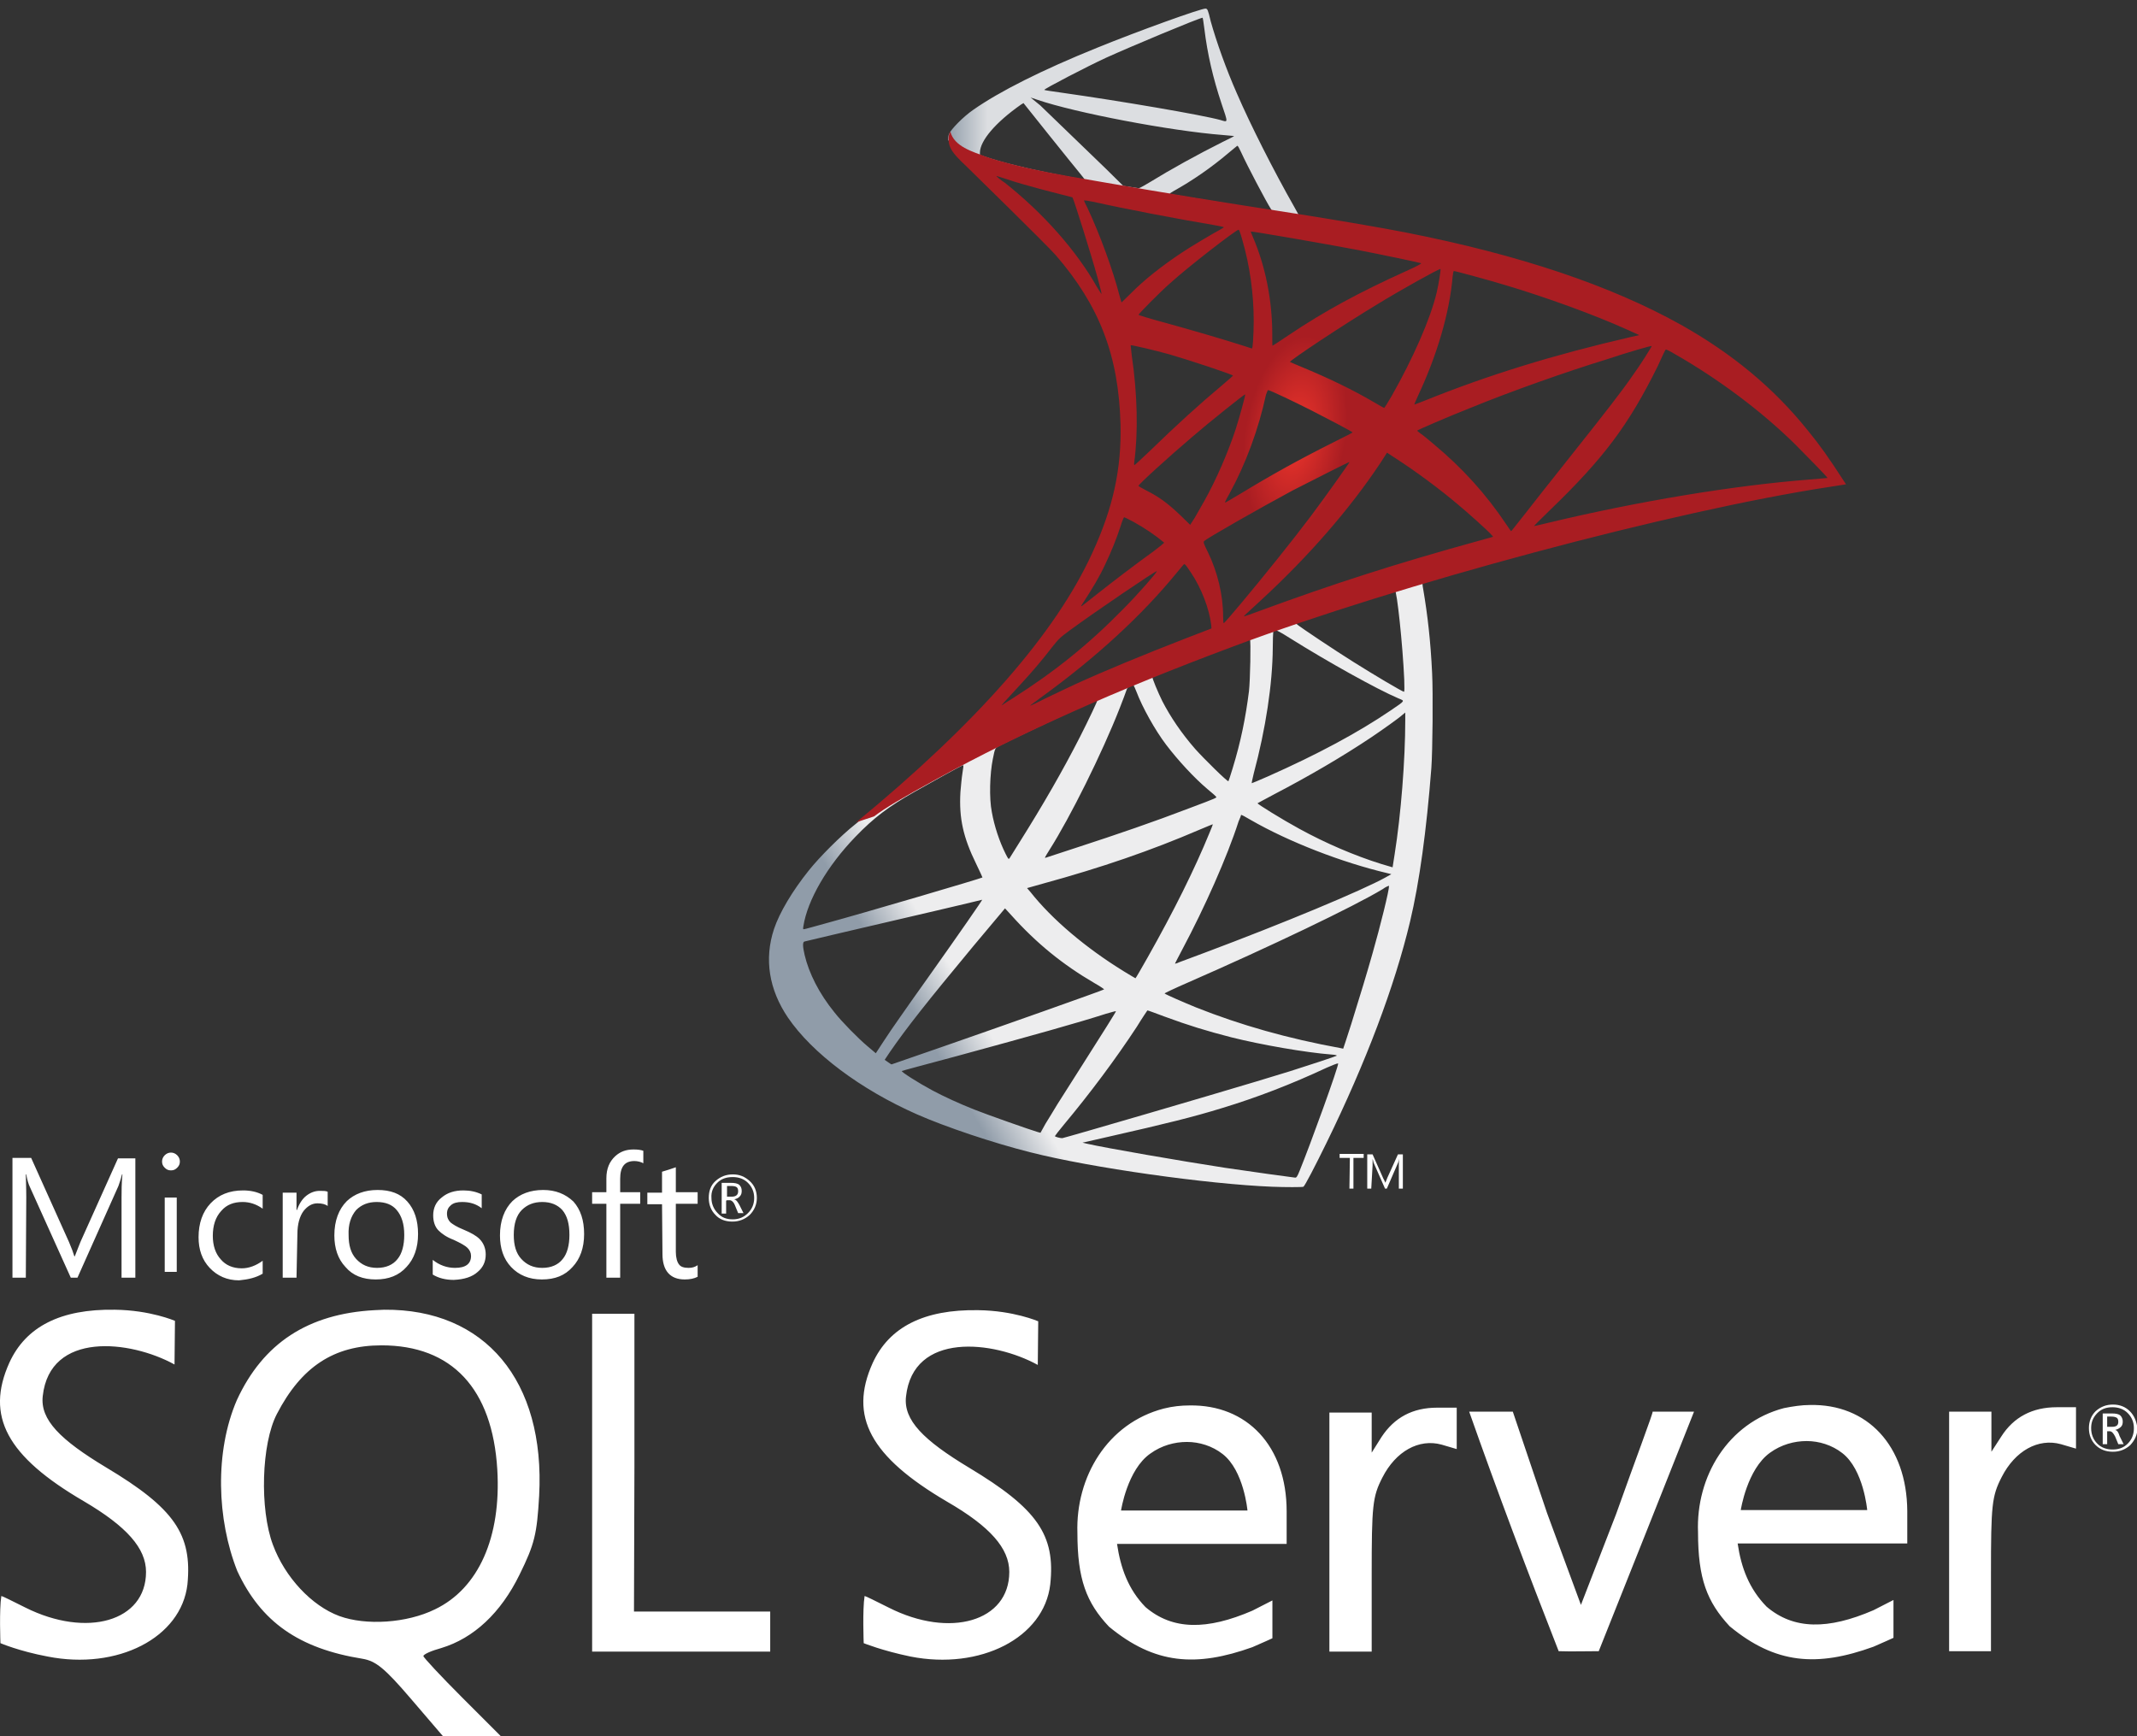 <?xml version="1.0" encoding="utf-8"?>
<!-- Generator: Adobe Illustrator 23.1.0, SVG Export Plug-In . SVG Version: 6.00 Build 0)  -->
<svg version="1.1" id="SQL_Server" xmlns="http://www.w3.org/2000/svg" xmlns:xlink="http://www.w3.org/1999/xlink" x="0px" y="0px"
	 viewBox="0 0 480 390" style="enable-background:new 0 0 480 390;" xml:space="preserve">
<rect x="0" y="0" width="480" height="390" fill="#333333" stroke="none"/>
<style type="text/css">
	.st0{fill:url(#SVGID_1_);}
	.st1{fill:url(#SVGID_2_);}
	.st2{fill:url(#SVGID_3_);}
	.st3{fill:#FFFFFF;}
</style>
<g id="Logo">
	<g id="Mesh" transform="matrix(.569 0 0 .569 199.451 -82.735)">
		
			<linearGradient id="SVGID_1_" gradientUnits="userSpaceOnUse" x1="-28130.664" y1="-24613.668" x2="-27857.672" y2="-24774.975" gradientTransform="matrix(7.021460e-02 0 0 7.021460e-02 1998.343 2296.232)">
			<stop  offset="0" style="stop-color:#909CA9"/>
			<stop  offset="1" style="stop-color:#EDEDEE"/>
		</linearGradient>
		<path class="st0" d="M221.4,366l-93.2,30.4l-81,35.8l-22.7,6c-5.8,5.5-11.8,11.1-18.4,16.7c-7.2,6.2-13.9,11.8-19,15.9
			c-5.7,4.5-14.2,13-18.4,18.3c-6.4,8-11.5,16.5-13.7,23.1c-3.9,11.8-2,23.8,5.5,34.9c9.6,14.1,28.7,28.4,50.9,38.2
			c11.3,5,30.4,11.4,44.8,15c23.9,6.1,70.1,12.6,95.5,13.6c5.1,0.2,12,0.2,12.3,0c0.6-0.4,4.5-7.9,9.1-17.3
			c15.6-31.9,26.9-61.8,33-87.4c3.7-15.5,6.5-36.1,8.4-60.6c0.5-6.8,0.7-29.7,0.3-37.5c-0.6-12.7-1.8-23-3.5-33
			c-0.3-1.5-0.4-2.8-0.2-2.9c0.3-0.2,1.1-0.5,12.6-3.8L221.4,366L221.4,366L221.4,366L221.4,366z M200.1,378.4
			c0.8,0,3.1,21.6,3.7,35.3c0.1,2.9,0.1,4.8-0.1,4.8c-0.6,0-11.9-6.7-20-11.8c-7-4.4-20.4-13.3-22.5-15c-0.7-0.5-0.6-0.6,5.1-2.5
			C176.1,385.9,199.4,378.4,200.1,378.4z M152.7,394.1c0.6,0,2.3,0.9,6.1,3.3c14.5,9.1,34.2,20.1,42.7,23.7c2.6,1.1,2.9,0.7-3.1,4.8
			c-12.8,8.7-28.8,17.3-48.4,26c-3.4,1.5-6.3,2.7-6.4,2.7c-0.1,0,0.3-1.8,0.8-3.9c4.7-17.5,7.4-35.3,7.5-49.5
			C152,394.2,152,394.2,152.7,394.1C152.5,394.1,152.6,394.1,152.7,394.1L152.7,394.1z M142.9,397.8c0.4,0.4,0.1,16.2-0.4,20.5
			c-1.3,10.3-3.2,19.9-6.5,30.6c-0.8,2.6-1.5,4.8-1.6,4.9c-0.3,0.4-9.9-9.1-13.1-12.7c-5.5-6.3-9.8-12.7-13-18.9
			c-1.6-3.2-4.2-9.4-3.9-9.6C105.5,411.9,142.6,397.5,142.9,397.8L142.9,397.8z M96.8,415.9c0.1,0,0.1,0,0.2,0.1
			c0.1,0.1,0.6,1.3,1.1,2.5c2.3,6.1,7.3,15.1,11.7,20.9c4.8,6.3,11.1,13.1,16.3,17.5c1.7,1.4,3.2,2.7,3.4,3
			c0.4,0.4,0.6,0.4-10.9,4.7c-13.3,5.1-27.8,10.1-44.4,15.5c-4,1.3-7.9,2.6-11.9,3.9c-0.6,0.2-0.4-0.1,1.4-3
			c8.2-12.9,20.8-38.2,27.8-56.1c1.2-3.1,2.4-6.2,2.6-6.9c0.3-1,0.6-1.3,1.5-1.8C96.1,416,96.6,415.9,96.8,415.9L96.8,415.9z
			 M82.7,421.7c0.2,0.1-3.4,7.7-6.9,14.6c-6.8,13.3-14.3,26.4-24.3,42.3c-1.7,2.7-3.3,5.3-3.5,5.6c-0.4,0.5-0.5,0.4-1.6-1.8
			C44,477.6,42,471.6,41,466c-1.1-5.5-0.8-15.1,0.4-21c0.9-4.4,0.8-4.3,3-5.4C53.3,435.1,82.5,421.4,82.7,421.7L82.7,421.7z
			 M204.2,426.7v3c0,15.7-1.7,37.3-4.2,53c-0.4,2.7-0.8,5-0.8,5.1c0,0-2-0.6-4.4-1.3c-10.6-3.3-22-8.2-32.4-13.9
			c-6.8-3.7-16.8-9.9-16.5-10.1c0.1-0.1,3-1.6,6.5-3.5c13.8-7.2,27-14.9,38.5-22.6c4.3-2.9,10.8-7.5,12.2-8.8L204.2,426.7
			L204.2,426.7z M29.6,447.5c0.3,0,0.2,0.6-0.2,3.1c-0.3,1.8-0.6,5.2-0.8,7.5c-0.6,10.3,1.1,17.9,6.2,28.3c1.4,2.9,2.5,5.3,2.5,5.4
			c-0.5,0.4-47.1,14.1-61.8,18.1c-4.4,1.2-8.2,2.3-8.5,2.3c-0.5,0.1-0.6,0.1-0.4-1.1c1.6-10.4,9.5-23.9,20.5-35.3
			c7.3-7.6,13.2-12,23.2-17.7c7.2-4.1,18.2-10.2,19.1-10.5C29.4,447.5,29.5,447.5,29.6,447.5L29.6,447.5z M139.4,467.1
			c0.1-0.1,1.8,0.8,3.8,2c15.1,8.7,36.1,16.8,53.9,21l1.6,0.4l-2.3,1.3c-9.4,5.2-40.1,18-71.6,29.8c-4.6,1.7-9.1,3.4-9.9,3.7
			c-0.8,0.4-1.6,0.6-1.6,0.5c0-0.1,1.3-2.5,2.9-5.6c8.8-16.5,17.7-36.5,22.2-50.5C139,468.4,139.4,467.2,139.4,467.1L139.4,467.1z
			 M128.2,470.8c0.1,0.1-0.5,1.5-1.2,3.2c-6.1,14.9-14.2,31.1-24.4,49.2c-2.6,4.6-4.8,8.4-4.9,8.4c-0.1,0-2.2-1.3-4.7-2.8
			c-14.9-9.2-28.2-20.4-36.8-31.3l-1.3-1.5l6.4-1.8c23-6.3,42.5-13,61.8-21.3C125.9,471.7,128.2,470.8,128.2,470.8z M197.8,495.1
			C197.8,495.1,197.9,495.2,197.8,495.1c0.1,1.6-3.5,16.1-6.5,26.6c-2.5,8.8-4.6,15.7-8.4,27.9c-1.7,5.4-3.2,9.8-3.2,9.8
			c-0.1,0-0.5-0.1-0.9-0.2c-20.9-3.8-39.6-9.1-57.2-16.1c-4.9-2-12-5.1-12.4-5.5c-0.1-0.1,4.1-2.1,9.4-4.4
			c32-14,65.3-29.9,76.7-36.8C196.5,495.5,197.6,495.1,197.8,495.1L197.8,495.1z M37.2,500.6c0.1,0.1-8.8,13-21.3,30.6
			c-4.4,6.1-9.4,13.3-11.3,16c-1.9,2.7-4.8,6.9-6.4,9.4l-3,4.6l-3.2-2.7c-3.7-3.1-10.2-9.7-13.1-13.4c-6.1-7.5-10.1-15.5-11.8-22.7
			c-0.8-3.4-0.8-5.1-0.1-5.3c1.1-0.3,19.9-4.7,37.5-8.8c9.8-2.3,21.1-4.9,25.2-5.9C33.8,501.4,37.1,500.6,37.2,500.6L37.2,500.6z
			 M46.2,504l2.3,2.5c10.1,11.3,20.5,19.7,33,27c2.3,1.3,3.9,2.4,3.8,2.5c-0.5,0.4-43.5,15.6-63.4,22.5c-11.2,3.9-20.4,7.1-20.5,7.1
			c-0.1,0-0.7-0.4-1.4-0.9l-1.3-0.9l2-3c6.6-9.6,14.9-20.1,33-41.9L46.2,504L46.2,504z M102.4,544.3c0.1-0.1,3.2,1.1,7,2.5
			c9.2,3.4,16.4,5.6,26.1,8.1c12,3,29.3,6,39.5,6.8c1.5,0.1,2.4,0.3,2.1,0.5c-0.5,0.3-10.8,3.7-18.4,6.1
			c-12.1,3.8-49.1,14.7-79.2,23.4c-5.6,1.6-10.4,3-10.6,3c-0.7,0.1-3-0.5-3-0.8c0-0.1,1.7-2.3,3.7-4.7
			c10.1-12.1,20.2-25.6,28.6-38.4C100.4,547.2,102.4,544.3,102.4,544.3L102.4,544.3z M90,544.6c0.1,0.1-4.9,8.1-13.7,21.9
			c-3.7,5.8-7.9,12.5-9.4,14.8c-1.4,2.3-3.5,5.8-4.7,7.7l-2,3.6l-1.1-0.3c-2.5-0.7-20.4-7-25.1-8.9c-5.8-2.3-11.9-5.1-16.4-7.5
			c-5.6-3-12.7-7.5-12.1-7.7c0.1-0.1,9.8-2.7,21.4-5.8c30.8-8.4,48-13.2,59.2-16.8C88.2,545,89.9,544.5,90,544.6L90,544.6z
			 M177.7,565.2L177.7,565.2c0.4,0.7-11.1,32.4-15.2,42.4c-0.9,2.3-1.3,2.8-1.8,2.7c-1.2-0.1-17.7-2.4-27.8-3.9
			c-17.5-2.7-47-7.8-54.4-9.5l-1.7-0.4l10.5-2.4c22.5-5.1,33.4-7.8,44.4-11.2c13.9-4.2,27.6-9.5,41.5-16
			C175.3,566,177.2,565.2,177.7,565.2L177.7,565.2z"/>
		
			<linearGradient id="SVGID_2_" gradientUnits="userSpaceOnUse" x1="-28119.894" y1="-29956.685" x2="-27900.238" y2="-29956.685" gradientTransform="matrix(7.021460e-02 0 0 7.021460e-02 1998.343 2296.232)">
			<stop  offset="0" style="stop-color:#939FAB"/>
			<stop  offset="1" style="stop-color:#DCDEE1"/>
		</linearGradient>
		<path class="st1" d="M125.4,148.8c-1.5-0.2-26.5,8.8-42.7,15.4C60.9,173,44,181.5,33.6,188.8c-3.9,2.7-8.7,7.6-9.5,9.5
			c-0.3,0.7-0.4,1.5-0.4,2.4l9.4,8.9l22.5,7.2l53.4,9.6l61.1,10.5l0.6-5.3c-0.2,0-0.4-0.1-0.6-0.1l-8-1.3l-1.6-2.9
			c-8.3-14.6-17.5-32.8-22.8-45.1c-4.2-9.5-8.1-20.5-10.3-28.4C126.3,149.1,126.1,148.9,125.4,148.8L125.4,148.8L125.4,148.8
			L125.4,148.8z M124.2,152.4L124.2,152.4c0.1,0.1,0.4,2,0.7,4.4c1.2,9.9,3.4,19.4,6.8,29.6c2.6,7.7,2.6,7.3-0.4,6.4
			c-7.2-2-39.4-7.5-62.7-10.8c-3.7-0.5-6.9-1-6.9-1.1c-0.3-0.3,16.8-9.2,24.4-12.7C95.8,163.8,122.3,152.7,124.2,152.4z M56.3,183.9
			l2.7,0.9c14.9,5.1,52.5,12.3,73.2,13.9c2.3,0.2,4.3,0.4,4.4,0.4c0.1,0.1-1.9,1.1-4.4,2.3c-10,5-21,11.1-28.6,15.8
			c-2.3,1.4-4.3,2.5-4.6,2.5c-0.3,0-1.8-0.3-3.3-0.5l-2.8-0.4l-7-6.9c-12.4-12-22.1-21.3-25.8-24.9L56.3,183.9z M53.5,186.1
			l9.9,12.4c5.4,6.8,10.9,13.5,12.1,15c1.2,1.5,2.2,2.7,2.1,2.7c-0.3,0.2-14.4-2.5-21.8-4.2c-7.7-1.8-10.8-2.6-15.6-4.1l-3.9-1.3v-1
			c0.1-4.7,6.1-11.8,16.2-18.9L53.5,186.1L53.5,186.1z M137.9,203c0.3,0,0.6,0.6,1.5,2.5c2.4,5.3,9.9,19.5,11.7,22.3
			c0.6,0.9,1.5,1-8.4-0.6c-23.9-3.9-31.5-5.1-31.5-5.3c0-0.1,0.7-0.6,1.6-1.1c7.4-4.1,14.9-9.3,21.5-14.9c1.6-1.3,3.1-2.6,3.4-2.8
			C137.7,203,137.8,202.9,137.9,203L137.9,203z"/>
		
			<radialGradient id="SVGID_3_" cx="6366.099" cy="-4167.248" r="291.637" gradientTransform="matrix(-6.742650e-02 -1.012820e-02 2.048400e-02 -0.135 675.296 -180.475)" gradientUnits="userSpaceOnUse">
			<stop  offset="0" style="stop-color:#EE352C"/>
			<stop  offset="1" style="stop-color:#A91D22"/>
		</radialGradient>
		<path class="st2" d="M24.6,197.3c0,0-1.5,2.5-0.1,6.1c0.9,2.3,3.6,5,6.6,7.8c0,0,31.3,30.6,35.1,34.9c17.3,20,24.9,39.7,25.6,66.9
			c0.4,17.5-2.9,32.8-11.1,50.6c-14.6,32-45.6,67.2-93.2,106.4l7-2.3c4.5-3.4,10.6-7,25-14.9c33.2-18.2,70.5-34.9,116.3-52
			c65.9-24.8,174.3-53.8,236-63.2l6.4-1l-1-1.5c-5.6-8.7-9.5-14.2-14.2-19.9c-13.5-16.8-29.9-30.3-50-41.6
			c-27.6-15.4-63.3-27.5-108.5-36.4c-8.5-1.7-27.3-4.9-42.5-7.3c-32.3-5-53.1-8.4-76.1-12.4c-8.2-1.4-20.6-3.5-28.7-5.3
			c-4.2-0.9-12.3-2.8-18.7-5C33.5,205.3,26.1,203.3,24.6,197.3L24.6,197.3z M42.8,214.9c0.1-0.1,1.2,0.4,2.7,0.8
			c2.7,0.9,6.1,2,10.2,3.1c3.1,0.9,6.2,1.7,9.3,2.5c4.2,1.1,7.7,2,7.8,2c0.5,0.5,7.6,23.2,10,32c0.9,3.3,1.6,6.1,1.5,6.1
			c-0.1,0.1-0.8-1.1-1.8-2.7c-8.2-14.5-21.3-29.2-36.3-41.1C44.2,216.3,42.8,215,42.8,214.9L42.8,214.9z M77.4,224.5
			c0.4,0,1.9,0.2,3.8,0.6c12,2.7,33.4,6.8,47.2,9.1c2.3,0.4,4.2,0.8,4.2,0.9c0,0.1-0.8,0.6-1.9,1.2c-2.3,1.2-11.7,6.8-14.8,8.9
			c-7.8,5.2-14.9,10.8-19.9,15.9c-2,2-3.8,3.7-3.8,3.7s-0.4-1.2-0.8-2.7c-2.5-9.8-7.8-24.3-12.6-34.5C78,226,77.3,224.6,77.4,224.5
			C77.3,224.6,77.3,224.5,77.4,224.5L77.4,224.5z M138.4,236.1c0.4,0.1,1.1,2.5,2.5,7.8c2.6,10.2,3.8,21.6,3.4,32.3
			c-0.1,3-0.3,5.7-0.4,6.1l-0.2,0.7l-3.7-1.2c-7.5-2.4-19.8-6-30.3-8.9c-6-1.6-10.8-3.1-10.8-3.2c0-0.4,8.7-9.2,12.5-12.5
			C118.4,250.8,137.7,235.9,138.4,236.1L138.4,236.1z M143.2,236.8c0.2-0.2,29.2,4.8,42.3,7.3c9.8,1.9,24,4.9,24.9,5.2
			c0.4,0.1-1.1,1-5.8,3.1c-18.6,8.4-32.4,15.9-46.1,25.1c-3.6,2.4-6.6,4.4-6.7,4.4c-0.1,0-0.1-2-0.1-4.5c0-13.4-2.7-26.9-7.6-38.3
			C143.6,237.9,143.2,236.9,143.2,236.8z M218.1,251.6c0.2,0.2-0.7,5.9-1.5,9.3c-2.5,10.5-9.4,26.1-17.7,40.7
			c-1.5,2.6-2.8,4.7-3,4.8c-0.1,0.1-2-1-4.2-2.3c-8.2-4.8-17.5-9.3-27.6-13.5c-2.8-1.2-5.3-2.2-5.4-2.3
			c-0.5-0.4,22.2-15.4,34.2-22.6C202.3,259.9,217.8,251.3,218.1,251.6L218.1,251.6z M223.4,252.4c0.6,0,13.5,3.5,20.1,5.5
			c16.5,4.9,35.6,11.9,48,17.5l5.1,2.3l-3.6,0.8c-30.3,7-56.2,15-81.2,25.1c-2,0.8-3.9,1.5-4,1.5c-0.1,0,0.6-1.6,1.5-3.6
			c7.5-16,12.4-32.7,13.6-46.9C223,253.5,223.2,252.4,223.4,252.4L223.4,252.4z M95.8,281.7c0.2-0.2,10,2.1,15.3,3.6
			c8,2.3,25.1,8,25.1,8.4c0,0.1-1.9,1.7-4.2,3.7c-9.2,7.7-18.1,15.8-28.7,26.1c-3.2,3-5.8,5.5-6,5.5c-0.1,0-0.2-0.4-0.1-1
			c1.6-11.8,1.3-27-1-42.5C96,283.5,95.8,281.8,95.8,281.7z M301.5,282c0.1,0.1-4.5,7.5-7.5,11.6c-4.2,6.1-10.4,14.1-24.4,31.7
			c-7.4,9.3-15.7,19.8-18.4,23.3c-2.8,3.5-5.1,6.5-5.2,6.5c-0.1,0-1-1.3-2-2.8c-7.9-11.8-17.3-22.2-28.5-31.5
			c-2.1-1.8-4.4-3.7-5.2-4.2c-0.8-0.6-1.4-1.1-1.4-1.2c0-0.2,12-5.4,21.1-9c15.9-6.5,37.6-14.2,53.9-19.2
			C292.3,284.4,301.4,281.8,301.5,282L301.5,282z M307,283.4c0.3-0.1,2,0.8,4,2c17.1,9.8,33.9,22.4,47.1,35.4
			c3.7,3.7,13,13.2,12.8,13.3c0,0-3.2,0.3-7,0.6c-29.6,2.3-67.6,8.5-104.1,17.3c-2.5,0.6-4.6,1.1-4.8,1.1c-0.1,0,2.6-2.7,6.1-6.1
			c21.4-20.6,31.2-33.7,42.7-56.9C305.4,286.5,306.8,283.6,307,283.4C306.9,283.4,306.9,283.4,307,283.4L307,283.4z M150.1,299.4
			c1,0.2,10.1,4.5,17,8c6.3,3.2,15.8,8.2,16.3,8.7c0.1,0.1-3.3,1.8-7.5,3.9c-13.2,6.6-24.6,12.9-36.4,20.1c-3.4,2-6.2,3.7-6.3,3.7
			c-0.3,0-0.2-0.3,1.7-3.7c6.3-11.5,11.4-25.3,14.3-38.8C149.6,300.1,149.9,299.4,150.1,299.4L150.1,299.4z M141,301.1
			c0.2,0.2-2.2,8.9-3.7,13.6c-2.9,8.9-7.7,20.1-12.5,28.6c-1.1,2-2.8,4.9-3.7,6.5l-1.8,2.8l-3.9-3.8c-4.6-4.4-8.3-7.2-13.1-9.6
			c-1.9-1-3.4-1.8-3.4-2c0-0.6,12-11.5,21.3-19.4C126.8,312.1,140.8,300.9,141,301.1L141,301.1z M197,324.1l3.5,2.3
			c7.9,5.1,17.2,12,24.3,18c4,3.3,11.8,10.3,13.3,12l0.8,0.9l-5.7,1.6c-32.3,8.9-57.2,16.9-86.3,27.6c-3.2,1.2-6,2.2-6.2,2.2
			c-0.4,0-0.8,0.4,6.5-6.3c18.6-17.1,35.1-36,47.3-54.4L197,324.1L197,324.1z M182.2,327.8c0.1,0.1-9.5,13.7-15.3,21.4
			c-6.9,9.2-19.2,24.5-27.6,34.5c-3.5,4.2-6.5,7.6-6.7,7.7c-0.2,0.1-0.3-1-0.3-2.6c0-8.5-2.2-17.6-6-25.4c-1.6-3.2-1.9-4-1.5-4.4
			c1.3-1.2,21.8-12.9,34.8-19.9C168.4,334.6,182,327.7,182.2,327.8L182.2,327.8z M93.2,349.6c0.2,0,1.8,0.8,3.7,1.8
			c4.5,2.5,8.5,5.2,12.1,8.2c0.1,0.1-1.7,1.6-4.1,3.4c-6.7,4.8-16.8,12.5-22.7,17.2c-6.2,4.9-6.4,5.1-5.7,4c4.6-7.1,7-11.1,9.4-16.3
			c2.2-4.6,4.4-10,5.9-14.7C92.4,351.2,93.1,349.6,93.2,349.6L93.2,349.6z M117,368.2c0.4-0.1,0.8,0.6,2.7,3.4c4,6,7.1,14,7.9,20.5
			l0.1,1.4l-9.6,3.7c-17.3,6.7-33.2,13.3-43.9,18.2c-3,1.4-8.3,3.9-11.8,5.6c-3.5,1.8-6.3,3.1-6.3,3c0-0.1,2.2-1.7,4.9-3.7
			c21.1-15.3,39.3-32,53-48.8c1.5-1.8,2.8-3.4,3-3.5L117,368.2L117,368.2z M106.1,370.9c0.3,0.3-7.7,9.4-13.2,14.9
			c-13.6,13.9-27,24.7-43.7,35.3c-2.1,1.3-4,2.5-4.2,2.7c-0.5,0.3,0.1-0.4,7.5-8.4c4.6-5,8.2-9.2,12.2-14.4c2.7-3.4,3.2-3.9,7-6.7
			C81.9,386.8,105.8,370.6,106.1,370.9z"/>
	</g>
	<path id="Title" class="st3" d="M86.3,294.2c-0.7,0-1.5,0.1-2.2,0.1c-14.9,0.8-25,7.4-30.9,20.2c-5,11.6-4.5,26.8,0.1,38.4
		c5.3,11.4,13.8,17.4,28.1,19.7c3,0.5,5,2.1,10.9,9l7.2,8.4h13l-8.7-8.7c-4.8-4.8-8.7-9-8.7-9.3c0-0.4,1.8-1.2,4-1.8
		c7.3-2.2,13.4-7.9,17.6-16.5c3.4-6.9,3.9-9.1,4.4-17.7C122.5,310.1,108.9,294,86.3,294.2L86.3,294.2L86.3,294.2z M97.7,361.5
		c-6.3,3.1-15.5,3.7-21.5,1.5c-6.2-2.3-12.2-8.7-14.9-16c-3-8-2.6-22.7,0.9-29.4c5.5-10.6,12.8-15.4,23.5-15.4
		c15.8,0,24.9,9.7,26,27.9C112.6,345.3,107.5,356.8,97.7,361.5L97.7,361.5z M322.8,316.2c-5.5,0-9.6,2.2-12.5,6.6l-2.2,3.5v-9h-9.5
		V371h9.5v-17.2c0-15.7,0.2-17.6,2.4-21.9c3-5.9,8.2-8.8,13.3-7.4l3.4,1v-9.3L322.8,316.2L322.8,316.2L322.8,316.2z M267.2,315.7
		c-1.9,0-3.8,0.2-5.8,0.7c-12.7,3.3-19.8,15.4-19.4,27.9c0,10.4,2,15.7,7.1,21.1c10.3,8.5,19.6,9.1,32.2,4.6c2.1-0.9,4.5-2,4.5-2
		v-8.5l-4.5,2.3c-10.2,4.4-17.9,4.4-24-0.8c-3.9-4-5.6-8.8-6.4-14.2H289v-7.3C289,324.8,280.1,315.5,267.2,315.7L267.2,315.7
		L267.2,315.7z M251.8,339.3c0,0,1.4-9.2,6.6-12.8c2.5-1.8,5.4-2.6,8.2-2.6c2.8,0,5.7,0.9,8,2.7c4.8,3.7,5.6,12.7,5.6,12.7
		L251.8,339.3L251.8,339.3L251.8,339.3L251.8,339.3z M23.8,329.6c-10.3-6.2-14.8-10.7-14.2-16c1.6-14.6,19.6-12.6,29.6-7.1l0.1-9.8
		c0,0-5.5-2.4-13.5-2.5c-12.2-0.2-20,3.8-23.7,11.9c-5.4,12-0.6,21,16.7,31.1c9.7,5.7,14,10.6,14,15.9c0,11.1-13.3,14.9-27.1,8
		c-2.8-1.4-5.2-2.6-5.4-2.6c-0.5,3.1-0.2,10.6-0.2,10.6s4.2,1.8,10.6,3c15.7,3.1,30-4.2,31.4-16.2C43.2,344.7,39.2,338.8,23.8,329.6
		C23.8,329.6,23.8,329.6,23.8,329.6z M406.5,315.6c-1.8,0-3.8,0.3-5.8,0.7c-12.6,3.3-19.8,15.4-19.3,27.9c0,10.4,2,15.6,7.1,21.1
		c10.3,8.5,19.6,9.2,32.3,4.6c2.1-0.9,4.5-2,4.5-2v-8.5l-4.5,2.3c-10.2,4.4-17.9,4.4-24-0.8c-3.9-4-5.7-8.7-6.5-14.2h38.1v-7.3
		C428.3,324.7,419.4,315.3,406.5,315.6L406.5,315.6L406.5,315.6z M391,339.2c0,0,1.4-9.2,6.6-12.9c2.5-1.8,5.4-2.6,8.2-2.6
		c2.8,0,5.7,0.9,8,2.7c4.8,3.7,5.6,12.8,5.6,12.8L391,339.2L391,339.2L391,339.2z M217.7,329.7c-10.3-6.2-14.8-10.7-14.2-16
		c1.6-14.6,19.6-12.6,29.6-7.1l0.1-9.8c0,0-5.5-2.4-13.5-2.5c-12.2-0.2-20,3.8-23.7,11.9c-5.4,12-0.5,21,16.7,31.1
		c9.7,5.6,14,10.5,14,15.8c0,11.1-13.3,15-27.1,8c-2.8-1.4-5.2-2.6-5.4-2.6c-0.5,3.1-0.2,10.6-0.2,10.6s4.2,1.7,10.5,3
		c15.7,3.1,30-4.2,31.4-16.2C237.1,344.8,233,338.9,217.7,329.7L217.7,329.7L217.7,329.7z M462,316.1c-5.5,0-9.7,2.2-12.5,6.6
		l-2.2,3.4v-9h-9.5v53.8h9.4v-17.2c0-15.7,0.2-17.6,2.4-21.9c3-5.9,8.2-8.8,13.3-7.4l3.4,1v-9.3L462,316.1L462,316.1z M142.5,329.4
		v-34.3H133V371H173v-9h-30.6L142.5,329.4L142.5,329.4z M363,340.1l-7.9,20.4l-7.6-20.6l-7.7-22.8h-9.8
		c6.3,17.9,13.2,36.2,20.1,53.8c3,0.1,6,0,9,0l10.6-26.6l10.8-27.2h-9.3C371.4,317.2,367.3,328,363,340.1L363,340.1L363,340.1z
		 M164.5,274.4c1.5,0,2.8-0.5,3.9-1.5c1-1,1.6-2.3,1.6-3.8c0-1.5-0.5-2.8-1.6-3.8c-1.1-1-2.3-1.5-3.8-1.5c-1.5,0-2.8,0.5-3.9,1.5
		c-1.1,1-1.5,2.3-1.5,3.8c0,1.5,0.5,2.8,1.5,3.8C161.6,273.9,162.9,274.4,164.5,274.4L164.5,274.4L164.5,274.4z M161.1,265.7
		c0.9-0.9,2-1.3,3.5-1.3c1.3,0,2.5,0.4,3.4,1.3c0.9,0.9,1.4,2,1.4,3.4c0,1.4-0.5,2.5-1.4,3.4c-0.9,0.9-2,1.4-3.4,1.4
		c-1.4,0-2.5-0.4-3.4-1.4c-0.9-0.9-1.4-2.1-1.4-3.4C159.7,267.7,160.2,266.6,161.1,265.7z M163.3,269.6h0.6c0.4,0,0.9,0.4,1.2,1.2
		l0.7,1.7h1.2l-0.9-1.8c-0.4-0.7-0.7-1.2-1.2-1.3c0.5-0.1,1-0.3,1.3-0.7c0.3-0.3,0.4-0.7,0.4-1.2c0-0.6-0.2-1-0.5-1.3
		c-0.4-0.4-1.1-0.5-2-0.5h-2v6.9h1v-2.9L163.3,269.6L163.3,269.6z M163.3,266.4h0.9c0.6,0,1.1,0.1,1.3,0.3c0.2,0.2,0.3,0.4,0.3,0.9
		c0,0.8-0.5,1.2-1.4,1.2h-1.1L163.3,266.4L163.3,266.4L163.3,266.4z M5.9,269c0-2.4-0.1-4.2-0.1-5.2h0.1c0.2,1.2,0.5,2.2,0.8,2.8
		l9.2,20.4h1.5l9.2-20.6c0.2-0.6,0.5-1.4,0.8-2.6h0.1c-0.2,2-0.2,3.8-0.2,5.2v18h3.1v-26.8h-3.9l-8.4,18.7c-0.3,0.7-0.7,1.8-1.3,3.3
		h-0.1c-0.2-0.7-0.6-1.8-1.2-3.2L7,260.1H2.8V287h3L5.9,269L5.9,269L5.9,269z M37,269h2.7v16.7H37V269z M38.4,262.9
		c0.6,0,1-0.2,1.4-0.6c0.4-0.4,0.6-0.8,0.6-1.4c0-0.5-0.2-1-0.6-1.4c-0.4-0.4-0.9-0.6-1.4-0.6c-0.5,0-1,0.2-1.4,0.6
		c-0.4,0.4-0.6,0.9-0.6,1.4c0,0.6,0.2,1,0.6,1.4C37.4,262.7,37.8,262.9,38.4,262.9C38.4,262.9,38.4,262.9,38.4,262.9z M59,286.1
		v-2.9c-1.5,1.1-3.1,1.7-4.7,1.7c-2,0-3.6-0.7-4.7-2c-1.2-1.3-1.8-3.1-1.8-5.3c0-2.3,0.6-4.2,1.9-5.6c1.2-1.4,2.8-2,4.8-2
		c1.6,0,3.1,0.5,4.5,1.5v-3.1c-1.3-0.7-2.8-1-4.4-1c-3.1,0-5.5,1-7.3,2.9c-1.8,1.9-2.7,4.5-2.7,7.6c0,2.8,0.8,5.1,2.5,6.9
		c1.7,1.8,3.9,2.8,6.6,2.8C55.8,287.4,57.5,287,59,286.1L59,286.1z M66.8,277.2c0-2.2,0.5-4,1.4-5.2c0.9-1.1,1.9-1.7,3.1-1.7
		c1,0,1.8,0.2,2.3,0.6v-3.2c-0.4-0.2-1-0.2-1.8-0.2c-1.1,0-2.1,0.4-3,1.1c-0.9,0.7-1.6,1.8-2.1,3.2h-0.1v-3.9h-3.1V287h3.1
		L66.8,277.2L66.8,277.2z M84.4,287.4c2.9,0,5.2-0.9,6.9-2.8c1.7-1.8,2.6-4.3,2.6-7.4c0-3.1-0.8-5.5-2.4-7.3
		c-1.6-1.8-3.8-2.6-6.7-2.6s-5.2,0.9-6.9,2.5c-1.8,1.8-2.8,4.4-2.8,7.7c0,2.9,0.8,5.3,2.5,7.1C79.2,286.5,81.5,287.4,84.4,287.4
		L84.4,287.4L84.4,287.4z M80,271.8c1.2-1.2,2.7-1.8,4.6-1.8c2,0,3.5,0.6,4.5,1.8c1.1,1.3,1.7,3.1,1.7,5.6c0,2.3-0.5,4.2-1.5,5.4
		c-1,1.3-2.6,2-4.6,2c-2,0-3.5-0.7-4.7-2c-1.2-1.3-1.7-3.1-1.7-5.4C78.2,275.1,78.8,273.2,80,271.8L80,271.8z M107.3,285.7
		c1.2-1,1.8-2.3,1.8-3.9c0-1.4-0.5-2.6-1.4-3.5c-0.7-0.7-1.9-1.4-3.6-2.1c-1.5-0.6-2.4-1.2-2.9-1.6c-0.5-0.5-0.8-1.1-0.8-2
		c0-0.8,0.3-1.4,0.9-1.9c0.6-0.5,1.4-0.7,2.5-0.7c1.7,0,3.1,0.4,4.4,1.4v-3.1c-1.2-0.6-2.6-0.9-4.1-0.9c-2,0-3.6,0.5-4.9,1.6
		c-1.3,1-1.9,2.4-1.9,4c0,1.4,0.4,2.6,1.2,3.4c0.7,0.7,1.8,1.5,3.4,2.1c1.5,0.7,2.6,1.3,3.1,1.8c0.5,0.5,0.8,1.1,0.8,1.8
		c0,1.8-1.2,2.7-3.6,2.7c-1.8,0-3.5-0.6-5-1.8v3.3c1.3,0.8,2.9,1.2,4.7,1.2C104.3,287.4,106.1,286.8,107.3,285.7L107.3,285.7
		L107.3,285.7z M122,267.3c-2.9,0-5.2,0.9-6.9,2.5c-1.8,1.8-2.8,4.4-2.8,7.7c0,2.9,0.8,5.3,2.5,7.1c1.7,1.8,4,2.8,6.9,2.8
		c3,0,5.2-0.9,6.9-2.8c1.7-1.8,2.6-4.3,2.6-7.4c0-3.1-0.8-5.5-2.4-7.3C127,268.2,124.8,267.3,122,267.3L122,267.3L122,267.3z
		 M127.9,277.4c0,2.3-0.5,4.2-1.5,5.4c-1,1.3-2.6,2-4.6,2c-2,0-3.5-0.7-4.7-2c-1.2-1.3-1.7-3.1-1.7-5.4c0-2.5,0.6-4.4,1.8-5.6
		c1.2-1.2,2.7-1.8,4.6-1.8c1.9,0,3.4,0.6,4.5,1.8C127.4,273.1,127.9,274.9,127.9,277.4L127.9,277.4L127.9,277.4z M136.2,287h3.1
		v-16.6h4.5v-2.6h-4.5v-3c0-2.7,1-4,3.2-4c0.7,0,1.5,0.2,2,0.5v-2.8c-0.5-0.2-1.3-0.3-2.2-0.3c-1.7,0-3,0.5-4.1,1.5
		c-1.3,1.2-2,2.8-2,5v3.1H133v2.6h3.2L136.2,287L136.2,287z M148.8,281.7c0,3.7,1.7,5.7,5,5.7c1.2,0,2.1-0.2,2.9-0.6v-2.6
		c-0.6,0.4-1.2,0.6-2,0.6c-1,0-1.8-0.2-2.2-0.8c-0.4-0.5-0.7-1.5-0.7-2.8v-10.8h4.9v-2.6h-4.9v-5.6c-1.1,0.4-2.1,0.7-3.1,1v4.7h-3.3
		v2.6h3.3L148.8,281.7L148.8,281.7z M478.4,317c-1-1-2.3-1.5-3.8-1.5c-1.5,0-2.8,0.5-3.9,1.5c-1,1-1.5,2.3-1.5,3.8
		c0,1.5,0.5,2.8,1.5,3.8c1,1,2.3,1.5,3.9,1.5c1.5,0,2.8-0.5,3.9-1.5c1-1.1,1.6-2.3,1.6-3.8C479.9,319.3,479.4,318,478.4,317
		L478.4,317z M477.9,324.3c-0.9,0.9-2,1.3-3.4,1.3c-1.3,0-2.5-0.4-3.4-1.3c-0.9-0.9-1.4-2.1-1.4-3.5c0-1.3,0.4-2.4,1.4-3.4
		c0.9-0.9,2-1.3,3.4-1.3c1.3,0,2.5,0.4,3.4,1.3c0.9,0.9,1.4,2,1.4,3.4C479.3,322.3,478.8,323.4,477.9,324.3z M475.1,321.2
		c0.5-0.1,1-0.4,1.3-0.7c0.3-0.3,0.4-0.7,0.4-1.2c0-0.5-0.2-1-0.5-1.3c-0.4-0.4-1.1-0.5-2-0.5h-2v6.9h1v-2.9h0.6
		c0.4,0,0.8,0.4,1.2,1.2l0.7,1.7h1.2l-0.9-1.8C475.8,321.6,475.5,321.3,475.1,321.2L475.1,321.2L475.1,321.2z M474.4,320.5h-1.1
		v-2.3h0.9c0.6,0,1,0.1,1.3,0.3c0.2,0.2,0.3,0.4,0.3,0.9C475.8,320.2,475.3,320.5,474.4,320.5L474.4,320.5L474.4,320.5z M303.1,267
		h0.9v-6.9h2.3v-0.9h-5.4v0.9h2.3L303.1,267L303.1,267z M308.3,261.8c0-0.7,0-1.2,0-1.5c0.1,0.4,0.2,0.6,0.2,0.8l2.6,5.9h0.4l2.6-6
		c0.1-0.2,0.1-0.4,0.2-0.7c-0.1,0.6-0.1,1.1-0.1,1.5v5.2h0.9v-7.7h-1.1l-2.4,5.3c-0.1,0.2-0.2,0.6-0.4,1h-0.1c0-0.2-0.2-0.5-0.4-0.9
		l-2.4-5.4h-1.2v7.7h0.9L308.3,261.8L308.3,261.8L308.3,261.8z"/>
</g>
</svg>
